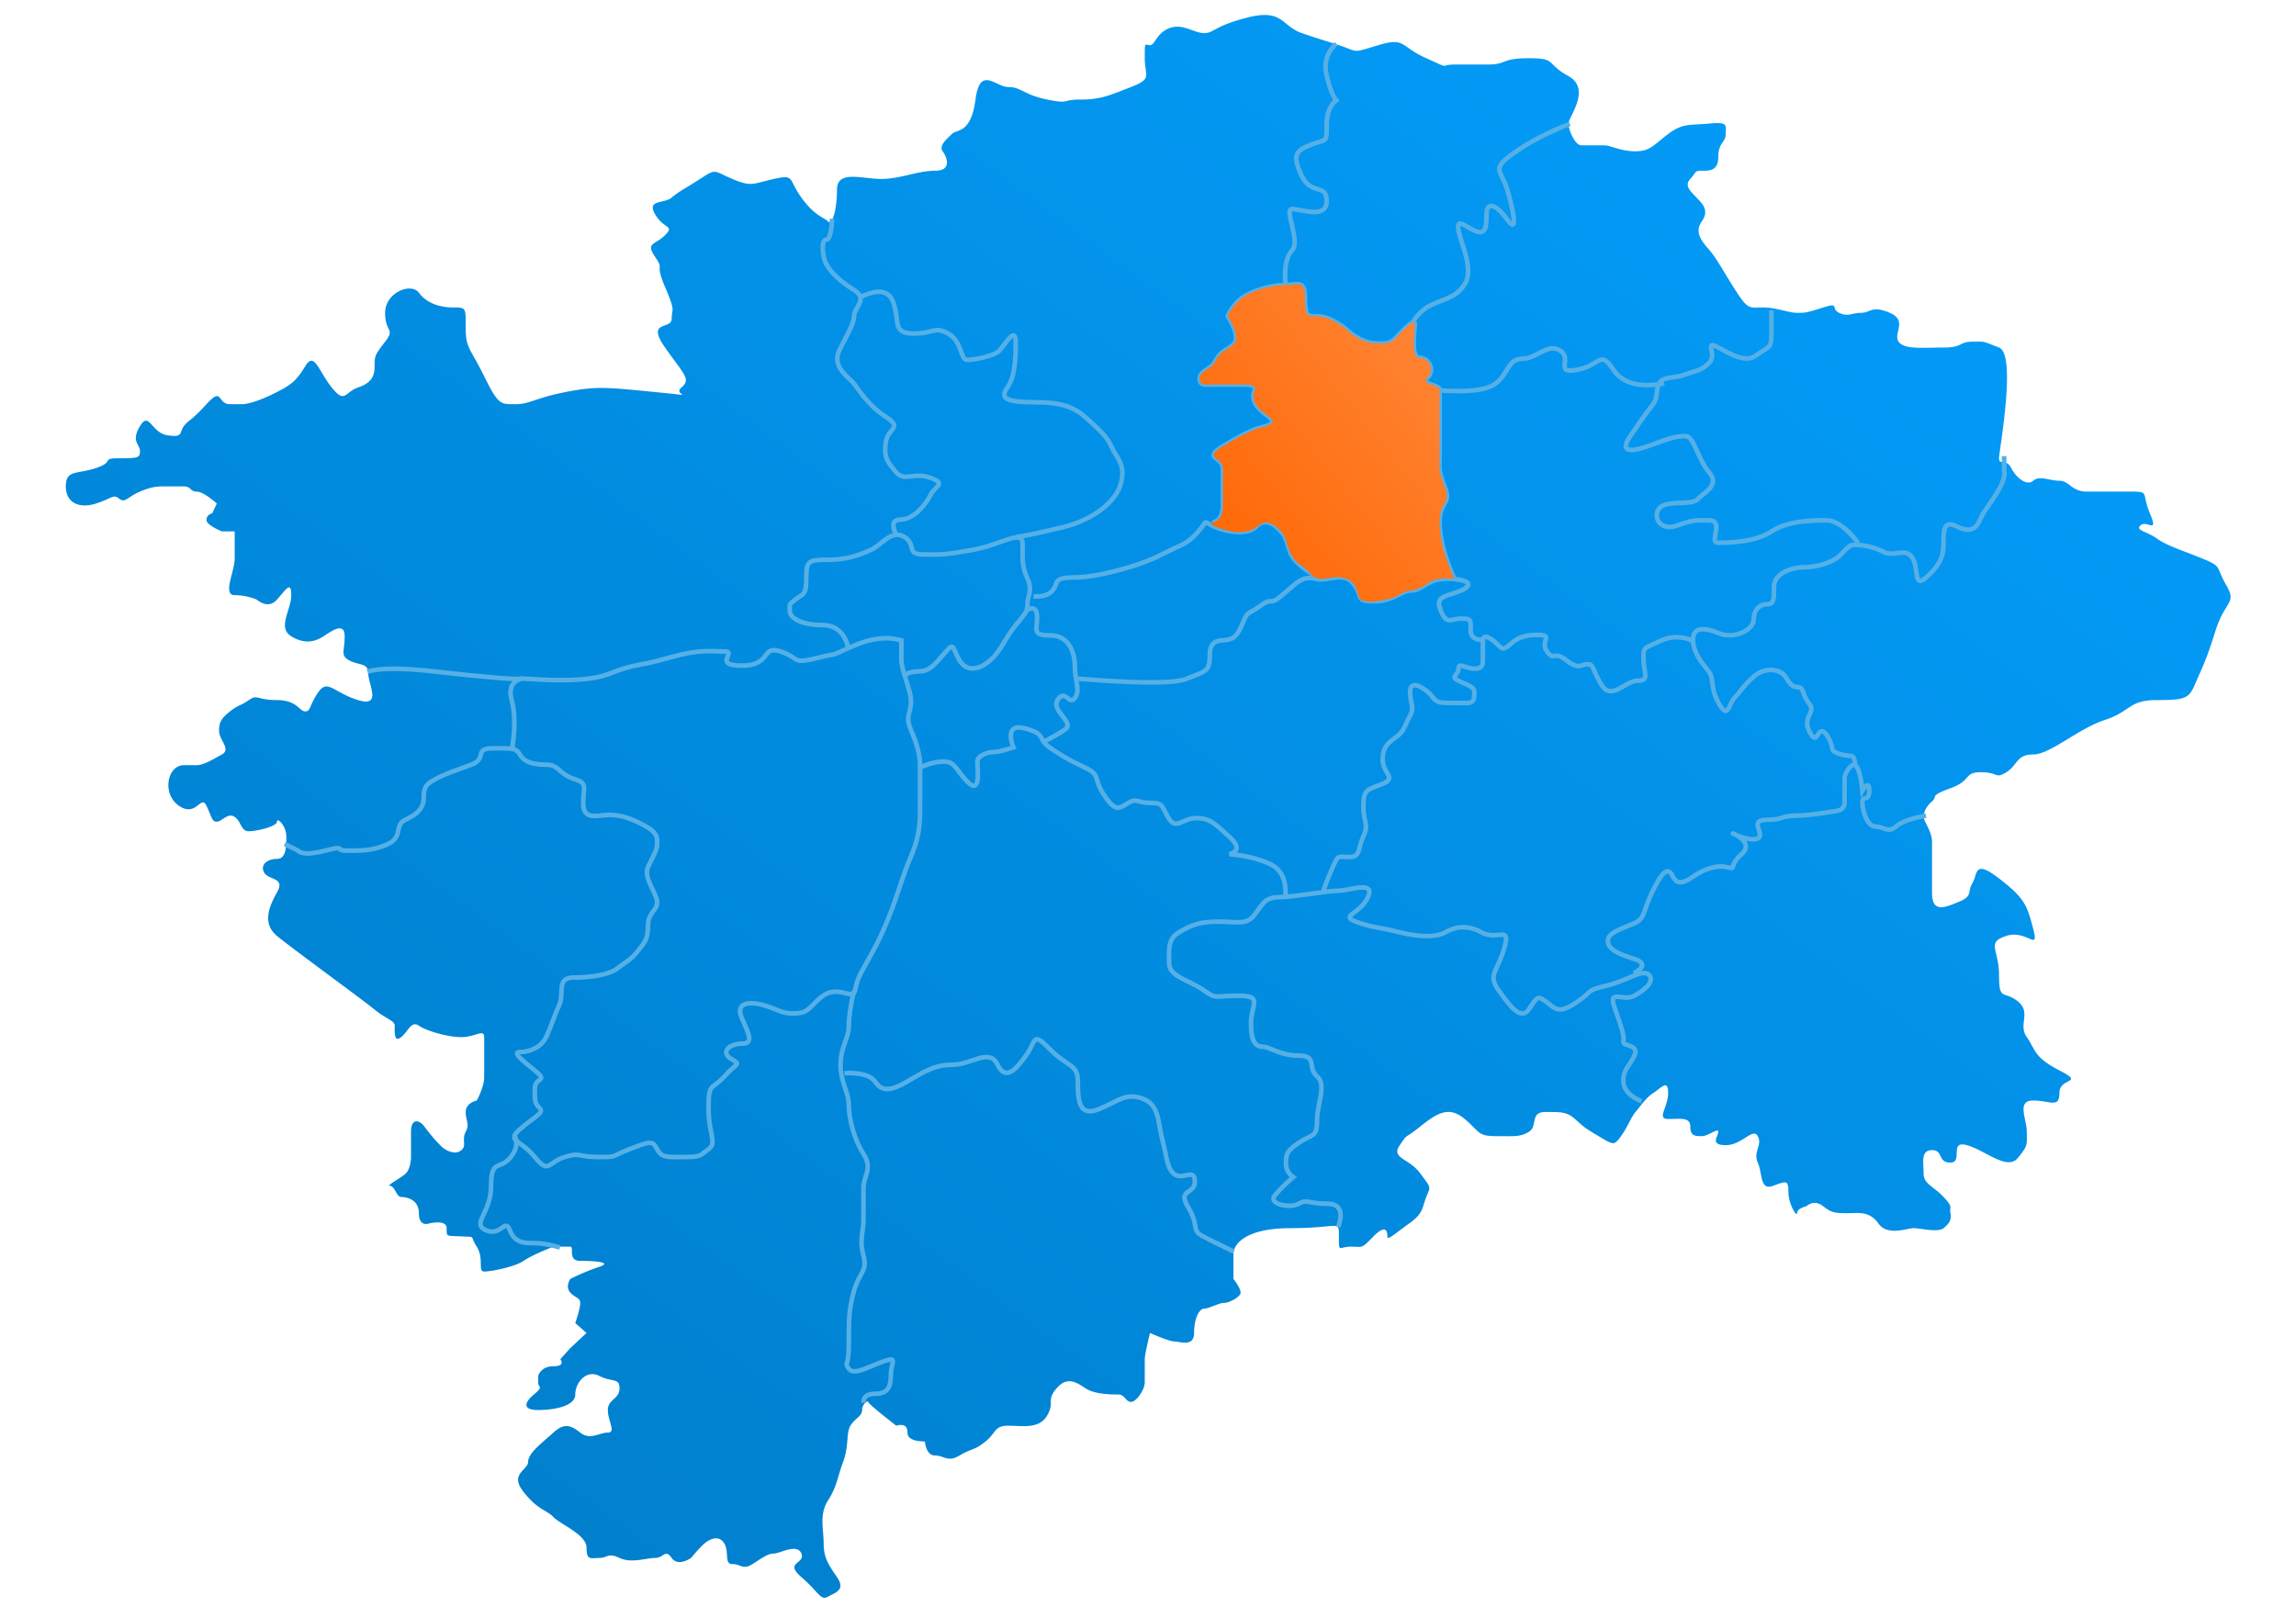 <svg width="500" height="350" viewBox="0 0 500 350" xmlns="http://www.w3.org/2000/svg">
    <defs>
        <linearGradient x1="100%" y1="0%" x2="0%" y2="100%" id="a">
            <stop stop-color="#04A0FF" offset="0%"/>
            <stop stop-color="#007BC6" offset="100%"/>
        </linearGradient>
        <linearGradient x1="100%" y1="0%" x2="1.748%" y2="98.252%" id="b">
            <stop stop-color="#FF893C" offset="0%"/>
            <stop stop-color="#FF6400" offset="100%"/>
        </linearGradient>
    </defs>
    <g fill="none" fill-rule="evenodd">
        <path d="M16.483 95.234c0 1.494-.44 1.576-4.534 1.576-4.094 0-.834.708-4.995 2.119-4.162 1.41-6.618.312-6.618 4.002 0 3.691 3.034 4.888 6.618 3.723 3.584-1.165 3.677-2.086 4.995-1.043 1.317 1.043 1.827-.4 4.534-1.54 2.706-1.14 3.742-1.14 5.953-1.14h3.603c1.58 0 1.36 1.14 2.764 1.14.936 0 2.407.86 4.413 2.583l-.998 2.131c-.833.264-1.249.747-1.249 1.45s1.115 1.538 3.344 2.504h2.797v5.904c0 2.812-2.721 7.985 0 7.985 2.722 0 4.815.97 4.815.97s2.413 2.249 4.387 0c1.975-2.247 3.115-4.169 3.115-.97s-3.081 7.061 0 8.955c3.082 1.893 5.403 1.05 7.026 0 1.624-1.05 4.607-3.3 4.607 0s-1.02 4.174 1.05 5.277c2.07 1.102 4.089.443 4.089 2.816 0 2.373 3.051 7.413-2.231 5.8-5.283-1.614-6.605-4.697-8.656-1.71s-1.607 4.174-2.855 4.174c-1.249 0-1.757-2.464-6.145-2.464-4.387 0-4.2-1.34-6.118 0-1.917 1.34-2.322 1.04-4.101 2.464-1.78 1.424-2.387 2.206-2.387 4.236s2.702 4.006.607 5.149c-2.095 1.142-3.957 2.328-5.51 2.328H26.04c-3.603 0-4.863 6.26-1.05 8.858 3.814 2.596 4.732-2.597 5.98 0 1.249 2.596 1.15 3.447 2.247 3.447s2.432-2.064 3.894-1.032c1.462 1.032 1.353 3.12 3.084 3.12s6.118-1.057 6.118-2.088c0-1.032 2.044.857 2.044 3.274 0 2.416-.119 4.833-2.044 4.833-1.924 0-3.715 1.15-2.82 2.917.896 1.766 4.745 1.019 2.82 4.402-1.924 3.383-3.115 6.854 0 9.455 3.115 2.6 18.97 14.122 21.265 16.049 2.294 1.927 4.383 2.363 4.383 3.505s-.223 3.842 1.4 2.492 2.194-3.634 3.861-2.492c1.667 1.142 6.282 2.492 9.266 2.492 2.983 0 4.957-1.888 4.957 0v8.7c0 2.205-1.62 5.105-1.62 5.105s-2.407.483-2.407 2.504.93 2.548 0 4.306c-.93 1.757.286 2.944-.93 3.998-1.217 1.055-3.267.34-4.65-1.088-1.381-1.429-2.248-2.5-3.432-4.063-1.184-1.563-2.898-1.757-2.898 1.153v5.72s-.095 2.33-1.12 3.34c-1.027 1.01-4.44 2.724-3.433 2.724 1.006 0 1.38 2.416 2.406 2.416 1.026 0 3.861.452 3.861 3.526s2.173 2.259 2.173 2.259 3.87-.972 3.87 1.005c0 1.977-.114 1.615 3.223 1.796 3.337.181 1.717-.272 3.337 2.24 1.62 2.514.176 5.414 1.62 5.414 1.445 0 6.647-.991 8.578-2.33 1.93-1.34 6.493-3.083 6.493-3.083h3.685c.922 0-.658 3.083 2.15 3.083s7.244.255 4.168 1.292a51.607 51.607 0 0 0-6.318 2.636c-.704 1.201-.704 2.197 0 2.988 1.057 1.187 2.15 1.055 2.15 2.241 0 .791-.359 2.256-1.076 4.394l2.456 2.153-3.53 3.295-2.183 2.417s1.278 1.538-1.502 1.538c-2.78 0-3.315 2.109-3.315 2.109v1.45c0 1.186 1.304.703-.937 2.592-2.241 1.89-2.377 3.382.937 3.382 3.315 0 8.074-.79 8.074-3.382s2.398-5.492 5.244-4.042c2.846 1.45 4.39.34 4.39 2.712 0 2.372-2.54 2.351-2.54 4.712 0 2.362 1.848 4.919 0 4.919-1.85 0-3.868 1.713-6.018 0-2.15-1.714-3.584-2.065-5.835 0s-5.505 4.437-5.505 6.327c0 1.889-4.167 2.602-.988 6.607 3.178 4.006 4.991 3.874 6.493 5.456 1.502 1.582 7.215 3.822 7.215 6.678s.939 2.23 2.788 2.23c1.85 0 1.802-1.221 4.39 0 2.588 1.22 5.879 0 7.765 0 1.887 0 2.194-2.023 3.598 0 1.404 2.022 4.212 0 4.212 0s1.798-2.175 2.94-3.157c1.14-.983 3.166-1.901 4.307 0 1.14 1.9-.088 4.493 1.755 4.493s2.281 1.336 4.387 0c2.106-1.337 3.335-2.294 4.651-2.294 1.316 0 5.078-2.293 6 0 .92 2.294-3.857 1.793 0 5.132 3.856 3.34 4.163 5.183 5.786 4.261 1.624-.922 3.92-1.423 1.96-4.261s-2.897-4.324-2.897-7.331c0-3.007-1.023-6.311.937-9.347 1.96-3.036 2.042-5.059 3.314-8.467 1.272-3.41.612-6.222 1.577-7.83.965-1.606 2.544-2.05 2.544-3.416s1.317-2.172 1.317-1.77c0 .27 2.035 1.998 6.107 5.187 1.636-.454 2.455.047 2.455 1.502 0 2.182 3.817 1.813 3.817 1.997 0 .185.238 2.988 2.194 2.988s2.744 1.57 5.332 0c2.589-1.569 3.071-.99 5.572-2.988 2.501-1.997 1.93-3.5 5.046-3.5 3.115 0 6.687.788 8.442-2.199 1.755-2.986-.267-3.217 2.058-5.93 2.326-2.711 4.325-1.33 6.343 0s5.668 1.33 7.116 1.33c1.448 0 1.588 1.614 2.772 1.614 1.185 0 2.98-2.755 2.98-4.205v-5.097c0-1.065 1.134-5.712 1.134-5.712s4.139 1.846 5.288 1.846c1.15 0 4.316 1.311 4.316-1.846s1.14-5.3 2.192-5.3c1.053 0 3.203-1.247 4.343-1.247 1.141 0 3.598-1.308 3.598-2.24 0-.622-.52-1.618-1.561-2.989V270.004c0-1.477 1.813-5.514 12.487-5.514s10.48-1.922 10.48 1.796-.057 2.24 2.62 2.24c2.676 0 2.15.561 4.913-2.24 2.764-2.801 3.02-.999 3.02 0s1.545-.543 4.726-2.801c3.182-2.259 2.784-3.37 3.75-5.785.964-2.416 1.132-1.801-1.31-5.14-2.44-3.34-6.475-3.24-4.457-6.15 2.017-2.91.528-.91 4.458-4.063 3.93-3.153 6.342-4.419 9.676-1.633 3.334 2.786 2.726 3.735 6.844 3.735 4.119 0 5.216.204 7.146-.949 1.93-1.153.21-4.306 3.51-4.306 3.299 0 4.676-.113 6.519 1.52 1.842 1.633 1.825 1.774 5.133 3.735 3.307 1.96 3.351 2.102 4.887 0 1.535-2.102 2.062-3.947 3.159-5.255 1.096-1.307 2.325-3.183 3.904-4.165 1.58-.982 3.203-3.14 3.203 0 0 3.141-2.586 5.685 0 5.685s4.823-.469 4.823 1.633 1.053 2.102 2.501 2.102 3.598-1.898 3.598-.949-1.93 2.91 1.623 2.91c3.554 0 5.914-3.922 6.976-1.961 1.061 1.96-1.062 3.412 0 5.761 1.061 2.35.393 6.108 3.289 5.074 2.896-1.035 3.377-1.386 3.377 1.294 0 2.68 1.883 5.607 1.883 4.648 0-.64.658-1.137 1.974-1.495 1.263-.996 2.51-.996 3.738 0 1.842 1.495 2.94 1.495 5.265 1.495 2.325 0 4.782-.543 6.756 2.259 1.974 2.801 6.219 1.005 7.657 1.005 1.438 0 5.34 1.006 6.524 0 1.185-1.005 1.792-1.77 1.488-3.264-.303-1.495.769-1.11-1.488-3.526-2.257-2.416-4.356-2.791-4.356-5.14 0-2.35-.682-5.062 1.837-5.062s1.171 2.712 4.007 2.712c2.836 0-.363-4.889 3.582-3.8 3.945 1.088 8.758 5.621 11.083 2.81 2.325-2.81 1.967-2.934 1.967-5.72 0-2.786-2.296-6.81 1.39-6.81 3.685 0 5.712 1.784 5.712-1.66 0-3.446 5.712-1.94 0-4.9-5.713-2.962-5.134-4.47-7.102-7.245-1.967-2.775 1.085-5.347-1.967-7.803-3.052-2.455-4.077.096-4.077-5.67s-2.879-7.094 1.583-8.573c4.461-1.479 7.24 3.706 5.85-1.575-1.389-5.28-1.912-6.678-7.433-10.939-5.522-4.26-4.601-.98-5.804 1.04-1.202 2.019.21 2.76-3.031 4.086-3.241 1.327-5.76 2.335-5.76-2.067v-11.006c0-2.333-1.837-4.52-1.837-5.452 0-.932.495-2.227 1.837-3.388 1.342-1.16-.777-1.116 4.007-2.857s2.788-3.487 6.688-3.487 2.988 1.54 5.483 0c2.494-1.54 2.155-3.87 5.85-3.87 3.696 0 9.767-5.601 15.55-7.493 5.783-1.891 5.197-4.355 11.379-4.355 6.182 0 7.015-.322 8.375-3.581 1.36-3.26 2.166-4.385 4.344-11.34 2.178-6.956 4.786-5.957 2.393-10.117-2.393-4.16-.766-3.978-5.224-5.795-4.459-1.818-7.784-2.822-9.888-4.363-2.105-1.54-4.869-1.759-3.487-2.902 1.382-1.143 3.949 2.121 1.975-2.593-1.975-4.714.228-4.714-4.82-4.714h-8.93c-3.299 0-3.795-2.363-5.954-2.363-2.16 0-4.323-1.223-5.713 0-1.389 1.223-3.716-.66-4.783-2.78-1.067-2.118-2.65-.543-2.65-2.118 0-1.576 3.9-22.624 0-24.118-3.9-1.494-2.772-1.274-5.804-1.274-3.031 0-1.916 1.274-6.272 1.274s-8.548.499-9.796-1.274c-1.249-1.773 2.072-4.582-1.919-6.282-3.99-1.701-4.17 0-6.22 0s-2.853.944-4.815 0c-1.961-.945.285-2.34-3.452-1.17-3.738 1.17-3.83 1.17-5.712 1.17-1.883 0-4.435-1.17-7.385-1.17s-3.2.544-5.67-3.206c-2.47-3.75-4.345-7.367-6.018-9.286-1.673-1.92-3.346-3.885-1.673-6.25 1.673-2.367.226-3.755-1.137-5.184-1.364-1.429-2.727-2.59-1.364-4.063 1.364-1.473.828-1.787 2.501-1.787s3.598.088 3.598-3.037 1.623-3.088 1.623-4.963c0-1.876.626-2.68-3.548-2.278-4.174.402-5.794-.157-8.997 2.278-3.203 2.435-3.949 3.765-7.107 3.765-3.16 0-5.55-1.296-6.798-1.296h-5c-1.381 0-2.812-3.395-2.812-4.747 0-1.352 5.089-7.524 0-10.341-5.088-2.817-2.448-3.889-8.598-3.889s-4.805 1.369-8.78 1.369h-7.141c-4.043 0-.67 1.203-6.437-1.369-5.766-2.571-4.483-4.641-10.446-2.84-5.962 1.801-4.122 1.467-8.581 0-4.46-1.467-3.642-1.106-8.07-2.628-4.43-1.522-4.1-5.332-11.692-3.427-7.591 1.905-7.394 3.427-9.586 3.427s-4.704-2.18-7.558-1.09c-2.853 1.09-3.103 3.718-4.238 3.718-1.134 0-1.134-1.048-1.134 2.84 0 3.889 1.778 4.427-2.98 6.272-4.758 1.846-6.627 2.729-10.945 2.729-4.32 0-2.24 1.037-7.344 0-5.104-1.038-5.62-2.729-8.442-2.729s-6.147-4.778-7.147 2.729-4.031 6.407-5.146 7.507c-1.114 1.1-2.897 2.568-2.006 3.765.892 1.198 2.138 4.235-1.651 4.235-3.79 0-7.554 1.787-11.722 1.787-4.168 0-9.643-2.015-9.643 2.335s-1.022 7.86-1.96 6.911c-.937-.948-2.843-1.12-5.787-5.183-2.943-4.063-1.348-5.105-5.999-4.063-4.65 1.043-4.815 1.787-9.038 0s-3.413-2.335-7.032 0-4.51 2.653-6.182 4.063c-1.672 1.41-5.524.355-3.598 3.65 1.926 3.296 4.322 2.329 2.161 4.526-2.16 2.197-4.322 1.582-2.16 4.745 2.16 3.164-.247.92 2.16 6.547 2.408 5.628 1.437 4.526 1.437 6.942 0 2.417-5.665.217-1.437 6.242s5.683 6.904 3.56 8.706c-2.123 1.801 4.585 1.988-5.72.994-10.307-.994-12.634-1.368-19.522 0-6.89 1.368-7.752 2.642-10.962 2.642s-3.65.193-6.746-6.074c-3.095-6.268-4.027-6.093-4.027-10.543 0-4.45.126-4.45-2.727-4.45-2.852 0-5.755-.893-7.469-3.207-1.714-2.314-7.352-.023-7.352 4.376 0 4.398 2.292 3.332 0 6.282s-2.292 3.19-2.292 5.366c0 2.176-.702 3.62-3.61 4.614-2.907.994-2.786 3.652-5.72 0-2.935-3.653-3.774-7.98-5.79-4.614-2.016 3.367-3.325 4.15-6.145 5.608-2.82 1.458-5.948 2.642-7.575 2.642h-2.644c-2.877 0-1.515-3.952-5.124 0-3.608 3.951-3.88 3.38-4.93 4.786-1.05 1.406-.058 2.549-3.603 1.977-3.545-.57-3.93-5.337-5.953-1.977-2.023 3.36 0 3.92 0 5.414z" fill="url(#a)" transform="translate(14 3)"/>
        <path d="M80.014 146.284c2.577-.84 7.55-.84 14.92 0 11.055 1.259 18.367 1.804 18.367 1.531 0-.272 13.015 1.423 19.32-1.046 6.305-2.468 5.855-1.443 12.805-3.454 6.95-2.012 9.423-1.428 12.336-1.428 2.913 0-2.75 3.083 3.789 3.083 6.538 0 4.114-4.51 8.425-3.083 4.31 1.428 2.288 2.855 7.917 1.428 5.628-1.428 1.593.193 7.646-2.52 4.036-1.808 7.618-2.245 10.748-1.31v4.084c0 2.715 2.1 6.548 2.1 9.185 0 2.636-1.355 3.075 0 6.239 1.357 3.163 1.971 5.668 1.971 7.557v8.436c0 3.56.13 6.626-1.97 11.512-2.101 4.885-2.68 7.97-4.998 13.682-2.318 5.711-4.008 8.146-5.93 11.783-1.92 3.637-.436 5.11-3.2 4.374-2.764-.737-4.309-.365-6.367 1.656-2.059 2.02-2.352 2.724-5.135 2.724-2.782 0-3.165-.85-6.464-1.787-3.3-.937-6.188-.5-4.743 2.839 1.444 3.339 2.737 5.536 0 5.536s-4.7 1.89-2.35 3.295c2.35 1.406 1.263.791-1.439 3.823-2.702 3.031-3.46 1.142-3.46 6.898s1.92 7.6 0 8.963c-1.922 1.362-1.476 1.71-5.176 1.71s-5 .253-6.026-1.71c-1.026-1.964-1.558-1.711-6.019 0-4.46 1.71-2.333 1.71-6.865 1.71s-3.596-1.1-7.252 0c-3.656 1.1-3.355 3.889-6.509 0-3.154-3.888-6.308-3.397-3.154-6.12 3.154-2.724 5.283-3.48 4.219-4.553-1.065-1.073-1.065-1.32-1.065-4.109 0-2.79 3.154-1.514 0-4.063-3.154-2.549-4.925-4.018-3.154-4.018 1.772 0 4.568-.865 5.753-3.5 1.184-2.634 1.53-4.107 2.72-6.7 1.19-2.594-.742-6.024 3.159-6.024 3.9 0 7.839-.685 9.418-1.935 1.58-1.25 3.027-1.875 4.432-3.706 1.404-1.83 2.325-2.455 2.325-5.536 0-3.08 1.992-3.316 1.992-5.23 0-1.913-3.069-5.254-1.992-7.628 1.076-2.374 1.992-3.661 1.992-5.045s.192-2.456-2.913-4.108c-3.106-1.652-5.16-2.233-7.566-2.233-2.405 0-5.615 1.343-5.615-2.5 0-3.842 1.086-4.333-2.073-5.36-3.16-1.027-3.28-3.076-5.88-3.076-2.598 0-4.735-.407-5.752-2.103-1.017-1.697-1.971-1.462-6.04-1.462-4.07 0-1.119 2.241-4.64 3.565-3.523 1.324-5.564 1.928-7.686 3.076-2.123 1.148-2.658 1.719-2.658 4.092 0 2.372-1.516 3.664-4.012 4.833-2.497 1.168-.402 3.698-3.79 5.276-3.389 1.578-6.204 1.436-9.037 1.436-2.833 0 .243-1.236-4.572 0-3.21.823-5.201.823-5.974 0l-2.898-1.436" stroke="#56B0E6"/>
        <path d="M113.68 147.744c-2.219.629-2.958 2.261-2.219 4.898.74 2.636.74 6.261 0 10.876M112.115 247.45s1.242 2.143-1.077 4.78c-2.318 2.636-4.101.22-4.101 6.107 0 5.888-4.369 8.216-1.076 9.622 3.293 1.406 4.101-2.797 5.177 0 1.077 2.798 3.15 2.791 5.397 2.791 1.497 0 3.328.315 5.492.945M188.038 305.528c-.058-1.31.79-1.964 2.545-1.964 2.632 0 3.418-1.34 3.418-4.109 0-2.768 1.7-4.09-1.607-2.947-3.306 1.142-6.48 3.163-7.55 1.581-1.07-1.581 0-.069 0-5.268s-.038-7.46 1.103-11.583c1.14-4.123 3.041-4.346 2.091-7.784-.95-3.438 0-5.069 0-7.97v-6.795c0-2.679 2.091-4.115 0-7.374-2.091-3.26-3.193-7.769-3.193-10.626 0-2.858-1.798-4.867-1.798-8.796 0-3.928 1.798-5.67 1.798-8.393 0-1.816.367-4.39 1.102-7.724" stroke="#56B0E6"/>
        <path d="M183.897 233.723c3.491-.147 5.734.498 6.728 1.933 1.492 2.153 3.394 1.933 6.772 0 3.379-1.933 5.845-3.756 10.012-3.756 4.166 0 8.03-3.756 9.829 0 1.799 3.756 4.164.812 6.318-2.195 2.154-3.007 1.177-5.16 5.097-1.176 3.92 3.984 6.07 3.082 6.07 7.127 0 4.044.233 7.728 4.651 5.886 4.419-1.842 5.769-3.59 9.453-2.262 3.684 1.329 3.281 5.1 4.299 8.939 1.017 3.838 1.021 6.658 2.864 7.669 1.843 1.01 4.212-1.494 4.212 1.45s-3.896 1.494-1.44 5.624c2.457 4.13.703 4.92 2.94 6.151 1.492.82 3.82 1.983 6.986 3.487M291.43 267.208c1.16-3.365.34-5.047-2.456-5.047-4.195 0-4.299-1.07-6.134 0-1.836 1.07-6.76.133-5.224-1.787 1.536-1.92 4.001-3.982 4.001-3.982s-1.564-1.027-1.564-2.812c0-1.786-.131-2.732 2.787-4.696 2.918-1.964 3.971-1.027 3.971-4.822s2.18-7.724 0-9.644.154-4.509-3.971-4.509c-4.126 0-6.266-1.924-7.781-1.924-1.516 0-2.63-.893-2.63-5.09 0-4.196 2.756-6.027-2.766-6.027s-4.542.888-7.618-1.255c-3.076-2.143-7.445-2.894-7.445-5.804s-.388-5.24 2.157-6.757c2.545-1.518 4.327-2.327 8.616-2.327 4.29 0 6.087.845 7.887-1.566 1.799-2.41 2.281-3.753 5.32-3.753 3.037 0 10.444-1.406 12.85-1.406 2.407 0 8.205-2.347 6.467 1.406-1.739 3.753-6.193 3.973-2.632 5.32 3.561 1.346 4.46 1.055 9.545 2.326 5.085 1.27 8.365.917 9.945 0s4.3-1.95 7.852 0c3.55 1.95 6.445-1.711 4.998 3.4s-3.71 5.769-1.292 9.161c2.417 3.392 4.926 6.917 6.725 4.086 1.799-2.83 1.93-2.82 3.817-1.41 1.886 1.41 2.58 2.676 6.493 0 3.913-2.676 1.775-2.473 6.458-3.597 4.683-1.125 7.812-3.714 9.216-2.42 1.404 1.295-.513 3.175-3.098 4.596-2.586 1.421-5.887-1.78-4.236 2.831 1.65 4.612 2.01 5.947 1.83 7.117-.18 1.17 3.531.558 2.406 3.093-1.126 2.535-2.406 2.799-2.406 5.523 0 1.816 1.321 3.295 3.965 4.437" stroke="#56B0E6"/>
        <path d="M355.803 211.996c2.402-1.368 2.402-2.426 0-3.173-3.604-1.12-5.656-2.14-5.656-3.933 0-1.794 3.107-2.644 5.656-3.76 2.548-1.116 1.845-2.429 4.039-6.946 2.193-4.517 3.426-5.413 4.435-3.348 1.01 2.065 2.5 1.42 4.563 0 2.062-1.421 4.852-2.531 7.23-1.976 2.377.555.064-.014 3.29-2.917s-4.127-5.33-1.363-4.117c2.764 1.214 5.265 1.396 5.265 0s-1.857-3.271 1.623-3.271 3.026-.91 6.156-.91 9.031-1.05 9.031-1.05 1.623-.179 1.623-1.786v-5.402c0-.938 1.748-3.894 2.665-2.416.918 1.478 1.214 5.184 1.214 5.184s1.492-2.633 1.492 0c0 2.634-1.492.848-1.492 2.634s1.073 5.226 2.872 5.226c1.798 0 2.72 1.48 4.387 0 1.111-.987 3.305-1.784 6.58-2.39" stroke="#56B0E6"/>
        <path d="M403.941 166.848c.06-1.488-.252-2.232-.936-2.232-1.025 0-4.012-.58-4.012-1.563 0-.982-1.248-3.795-2.274-3.795-1.025 0-1.159 3.172-2.72 0-1.56-3.172 1.561-4.11 0-5.984-1.56-1.875-1.124-3.617-2.417-3.617-1.293 0-1.783-.717-2.764-2.28-.98-1.562-4.377-2.28-6.926 0-2.549 2.28-2.816 3.287-4.154 4.592-1.337 1.305-1.292 4.921-3.388 1.305-2.095-3.617-.898-5.403-2.325-7.144-1.427-1.742-3.344-4.108-3.344-6.787 0-2.679 2.281-2.84 5.67-1.42 3.387 1.42 7.541-.824 7.541-2.923 0-2.098 1.287-3.398 2.855-3.398s1.568-.893 1.568-3.795 3.805-4.25 6.49-4.25c2.684 0 5.83-.932 7.409-2.182 1.58-1.25 2.147-2.724 3.727-2.724 1.581 0 4.072.432 6.31 1.578 2.237 1.146 4.606-1.036 6.142 1.146 1.536 2.181.22 6.841 2.94 4.511 2.72-2.33 3.901-4.38 3.901-7.235 0-2.855-.043-5.372 2.589-4.114 2.632 1.26 4.08 1.192 5.177-.951 1.097-2.143 0-.5 2.988-4.875 1.991-2.916 2.809-5 2.452-6.25v-3.125" stroke="#56B0E6"/>
        <path d="M404.64 118.205c-2.546-3.247-4.834-4.87-6.866-4.87-3.047 0-8.35 0-12.024 2.435-3.673 2.435-9.81 2.435-11.698 2.435s1.488-4.87-1.856-4.87c-3.343 0-3.318-.156-6.999 1.14-3.681 1.295-5.407-1.924-3.828-3.8 1.58-1.874 7.032-.479 8.348-1.952 1.317-1.474 4.958-2.992 2.48-5.849-2.48-2.857-3.292-7.902-5.146-7.902s-3.32.396-7.287 1.89c-3.968 1.494-7.493 2.092-4.73-1.89 2.765-3.983 3.124-4.612 4.73-6.622 1.605-2.009.649-3.482 1.605-4.955.957-1.474 3.016-.865 5.682-1.847 2.666-.982 3.29-.714 5.145-2.5 1.856-1.786-1.203-5.09 1.856-3.438 3.06 1.652 6.104 3.516 8.429 1.758s3.27-1.295 3.27-4.153v-5.67M368.792 139.607c-2.524-1.112-4.944-1.112-7.263 0-3.477 1.668-3.753 1.14-3.615 4.173.138 3.031 1.322 4.481-1.308 4.481s-5.633 4.356-7.773 1.007c-2.14-3.348-1.65-4.615-3.12-4.615-1.472 0-1.784 1.367-4.637-.873-2.853-2.241-2.541.394-4.19-1.89-1.65-2.283 1.701-3.616-2.096-3.616s-4.912 1.204-6.338 2.41c-1.427 1.206-1.516.256-3.165-1.077-1.65-1.333-2.363-1.077-2.363 0v4.173c0 .873-.001 1.86-1.873 1.86-1.873 0-3.433-1.494-3.433 0 0 1.492-1.97 1.614 0 2.621s3.433 1.244 3.433 2.43c0 1.187.186 2.417-1.624 2.417h-3.878c-3.567 0-2.95-.994-4.644-2.417-1.695-1.423-3.834-2.416-3.834 0 0 2.417 1.028 3.318 0 5.164-1.029 1.845-1.207 3.251-2.723 4.437-1.515 1.187-3.254 2.022-3.254 5.097 0 3.076 3.21 3.999 0 5.317s-4.19 1.098-4.19 4.789c0 3.69 1.253 4.042 0 6.678-1.254 2.637-.54 4.482-3.037 4.482s-2.363-.615-3.477 1.846c-.743 1.64-1.55 3.687-2.418 6.142M279.932 195.36c.24-3.711-.935-6.133-3.526-7.264-2.59-1.132-5.476-1.817-8.656-2.057 2.059-.625 2.059-1.875 0-3.75-3.09-2.813-4.24-4.107-7.235-4.107s-4.377 2.731-6.027 0c-1.649-2.732-1.083-3.314-4.012-3.314-2.929 0-2.75-1.14-4.757 0-2.006 1.139-2.67 2.181-5.26-1.674s-.54-4.302-4.329-6.088c-3.79-1.786-4.904-2.5-7.578-4.33-2.675-1.83-.574-2.913-5.395-4.153-4.82-1.239-2.454 4.153-2.454 4.153s-3.002 1.022-4.34 1.022c-1.337 0-3.522.82-3.522 2.065 0 1.243.803 7.022-1.783 4.745s-2.898-4.745-5.394-4.745c-1.665 0-3.375.414-5.132 1.243M184.634 140.8c-.795-3.12-2.707-4.68-5.734-4.68-4.542 0-6.905-1.61-6.905-3.04 0-1.428-.36-1.294 1.263-2.544 1.623-1.25 2.325-.804 2.325-4.554s.37-4.07 4.71-4.07c4.341 0 6.933-1.076 9.346-2.147 2.413-1.072 4.492-4.571 7.3-2.822 2.808 1.75.201 3.822 4.21 3.822 4.007 0 4.366.126 10.673-1 6.308-1.126 10.867-4.673 10.867-1.262 0 3.41-.176 4.83 1.053 7.479 1.228 2.649 0 3.866 0 5.482 0 1.617-.155 1.8-2.517 4.657-2.363 2.857-3.076 5.361-5.44 7.558-2.362 2.197-5.3 2.88-6.91 0-1.608-2.88-1.029-3.922-3.213-1.373-2.185 2.548-3.34 3.91-5.44 3.91-1.398 0-2.493.308-3.283.923" stroke="#56B0E6"/>
        <path d="M223.614 132.838c1.491-.764 2.237-.208 2.237 1.666 0 2.812-1.122 3.88 2.914 3.88 4.037 0 5.32 3.836 5.32 6.912s1.223 5.097 0 6.723c-1.223 1.625-1.94-1.626-3.452 0-1.511 1.625.286 3.216 1.383 4.812s.13 1.948-1.383 2.87a49.082 49.082 0 0 1-3.23 1.801M234.612 147.804c13.282 1.088 21.236 1.088 23.86 0 3.938-1.632 4.984-1.391 4.984-5.07 0-3.678 2.285-3.08 3.776-3.38 1.492-.298 2.106-.848 3.16-3.125 1.052-2.277.789-2.321 2.588-3.304 1.798-.982 2.413-1.964 3.641-1.964 1.229 0 1.51-.483 3.782-2.366 2.271-1.884 3.321-3.186 6.173-2.535 2.852.651 6.004-1.732 8.197 1.124 2.194 2.856.24 3.777 4.475 3.777 4.236 0 5.806-2.366 8.175-2.366 2.37 0 3.31-2.535 7.621-2.535s6.298 1.127 3.15 2.535c-3.15 1.408-5.768 1.027-4.459 4.33 1.31 3.304 2.204 1.806 4.458 1.806 2.255 0 2.066.276 2.066 2.45 0 1.45.86 2.174 2.583 2.174" stroke="#56B0E6"/>
        <path d="M225.056 129.893c1.972.135 3.382-.318 4.23-1.36 1.272-1.563-.136-2.77 4.738-2.77 4.875 0 13.993-2.43 18.896-4.957 4.902-2.525 5.32-2.051 7.894-4.896 2.574-2.844.82-2.438 3.583-1.219 2.764 1.22 7.313 1.907 9.156 0 1.842-1.906 3.832-.778 5.543 1.22 1.711 1.996 1.141 3.922 2.764 5.903 1.083 1.32 2.808 2.637 5.177 3.948" stroke="#56B0E6"/>
        <path d="M263.99 113.854c1.55-.357 2.324-1.608 2.324-3.75v-8.045c0-2.59-4.512-2.183 0-4.866 4.513-2.683 4.6-2.594 6.619-3.532 2.018-.937 6.138-.937 3.069-3.125-3.07-2.188-3.07-3.616-3.07-4.554 0-.937 1.844-2.232-2.387-2.232h-8.294c-.936 0-1.738-1.61 0-2.904 1.738-1.295 1.602-.76 2.833-2.902 1.23-2.143 4.08-2.143 4.08-4.331 0-2.188-1.824-4.733-1.824-4.733s.818-2.294 3.205-4.035c2.388-1.741 6.76-2.774 9.408-2.774 2.648 0 4.238-1.261 4.238 2.774s.436 4.035 2.717 4.035 5.016 1.698 6.683 3.216c1.667 1.517 4.168 2.674 5.923 2.674s3.027.36 4.431-1.157 4.168-4.473 4.168-2.995c0 1.478-1.014 7.326 1.082 7.326s3.317 2.845 1.659 4.325c-1.66 1.48 2.658 1.458 2.658 2.586V98.87c0 3.188-.424 3.091 1.111 7.162 1.536 4.07-1.11 2.77-1.11 7.821 0 3.368 1.069 7.44 3.208 12.214M195.131 116.457c-1.025-2.202-.674-3.304 1.051-3.304 2.589 0 5.264-2.992 6.36-5.18 1.097-2.188 3.718-2.633 0-3.929-3.717-1.295-5.618.977-7.41-1.211-1.793-2.188-2.704-3.088-2.249-6.437.456-3.348 3.896-3.076 0-5.625-3.895-2.55-5.723-5.72-6.882-7.193-1.16-1.473-5.082-3.705-3.12-7.5 1.96-3.795 3.12-5.76 3.12-7.367 0-1.607 3.12-3.616 0-5.536-3.12-1.92-5.147-3.93-6.083-5.715-.936-1.786-1.081-5.268 0-5.268.72 0 1.15-1.518 1.286-4.554" stroke="#56B0E6"/>
        <path d="M187.102 64.859c3.952-2.022 6.425-1.7 7.42.966 1.491 3.999-.354 6.81 4.387 6.81 4.74 0 4.478-1.663 7.549 0 3.07 1.663 2.67 5.749 4.161 5.749 1.492 0 5.821-.807 6.975-1.98 1.153-1.173 3.595-5.629 3.595-1.824 0 3.804-.173 7.555-1.884 9.928-1.711 2.373.171 3.096 5.975 3.096 5.804 0 8.646.987 11.454 3.58 2.808 2.591 4.3 3.822 5.352 6.194 1.053 2.373 3.063 3.612 2.058 7.742-1.005 4.13-6.094 8.073-12.479 9.65-4.257 1.05-7.749 1.794-10.476 2.232M279.915 61.718c-.273-3.443.219-5.85 1.476-7.22 1.887-2.055-1.886-8.975 0-8.975 1.887 0 7.516 2.29 7.516-1.7s-3.43-1.152-5.473-5.597c-2.043-4.446-1.29-5.429 2.092-6.723 3.381-1.295 3.381-.214 3.381-4.286 0-4.073 2.078-5.358 2.078-5.358s-1.113-1.205-2.078-5.402c-.643-2.798.05-5.106 2.078-6.924M341.852 26.986c-4.847 1.876-8.944 4.016-12.291 6.42-5.021 3.605-2.643 3.497-1.322 7.935 1.322 4.438 2.433 9.935 0 6.497-2.432-3.437-4.528-4.053-4.528-1.065 0 2.987-.274 4.658-2.905 3.319-2.63-1.34-4.524-3.46-2.262 3.297 2.262 6.756.828 8.382-.91 10.095-1.74 1.714-5.306 2.241-7.312 3.735-1.337.996-2.318 2.197-2.943 3.602M313.198 84.996c6.452.493 10.632-.005 12.539-1.496 2.86-2.237 2.63-5.37 5.797-5.37 3.168 0 5.474-3.509 8.238-1.755 2.765 1.754-1.463 5.138 3.72 4.157 5.183-.981 4.875-4.464 7.859 0 1.989 2.976 5.674 3.965 11.054 2.968" stroke="#56B0E6"/>
        <path d="M263.99 113.854c1.55-.357 2.324-1.608 2.324-3.75v-8.045c0-2.59-4.512-2.183 0-4.866 4.513-2.683 4.6-2.594 6.619-3.532 2.018-.937 6.138-.937 3.069-3.125-3.07-2.188-3.07-3.616-3.07-4.554 0-.937 1.844-2.232-2.387-2.232h-8.294c-.936 0-1.738-1.61 0-2.904 1.738-1.295 1.602-.76 2.833-2.902 1.23-2.143 4.08-2.143 4.08-4.331 0-2.188-1.824-4.733-1.824-4.733s.818-2.294 3.205-4.035c2.388-1.741 6.76-2.774 9.408-2.774 2.648 0 4.238-1.261 4.238 2.774s.436 4.035 2.717 4.035 5.016 1.698 6.683 3.216c1.667 1.517 4.168 2.674 5.923 2.674s3.027.36 4.431-1.157 4.168-4.473 4.168-2.995c0 1.478-1.014 7.326 1.082 7.326s3.317 2.845 1.659 4.325c-1.66 1.48 2.658 1.458 2.658 2.586V98.87c0 3.188-.424 3.091 1.111 7.162 1.536 4.07-1.11 2.77-1.11 7.821 0 3.368 1.069 7.44 3.208 12.214-2.418-.263-4.22-.004-5.409.777-1.782 1.172-2.68 1.576-4.388 1.823-1.709.246-2.029 1.277-4.856 1.875-2.828.599-4.498.784-5.66 0-1.16-.783-.625-3.684-3.175-4.475-2.55-.792-3.42 0-5.503 0-2.084 0-2.176-1.55-4.368-2.888-2.193-1.337-2.914-4.085-3.409-5.713-.495-1.628-2.344-3.344-3.951-3.613-1.607-.268-2.281 1.545-4.443 1.891-2.163.346-3.222.078-4.849-.358a13.864 13.864 0 0 1-3.03-1.197l.31-.336z" fill="url(#b)"/>
    </g>
</svg>
